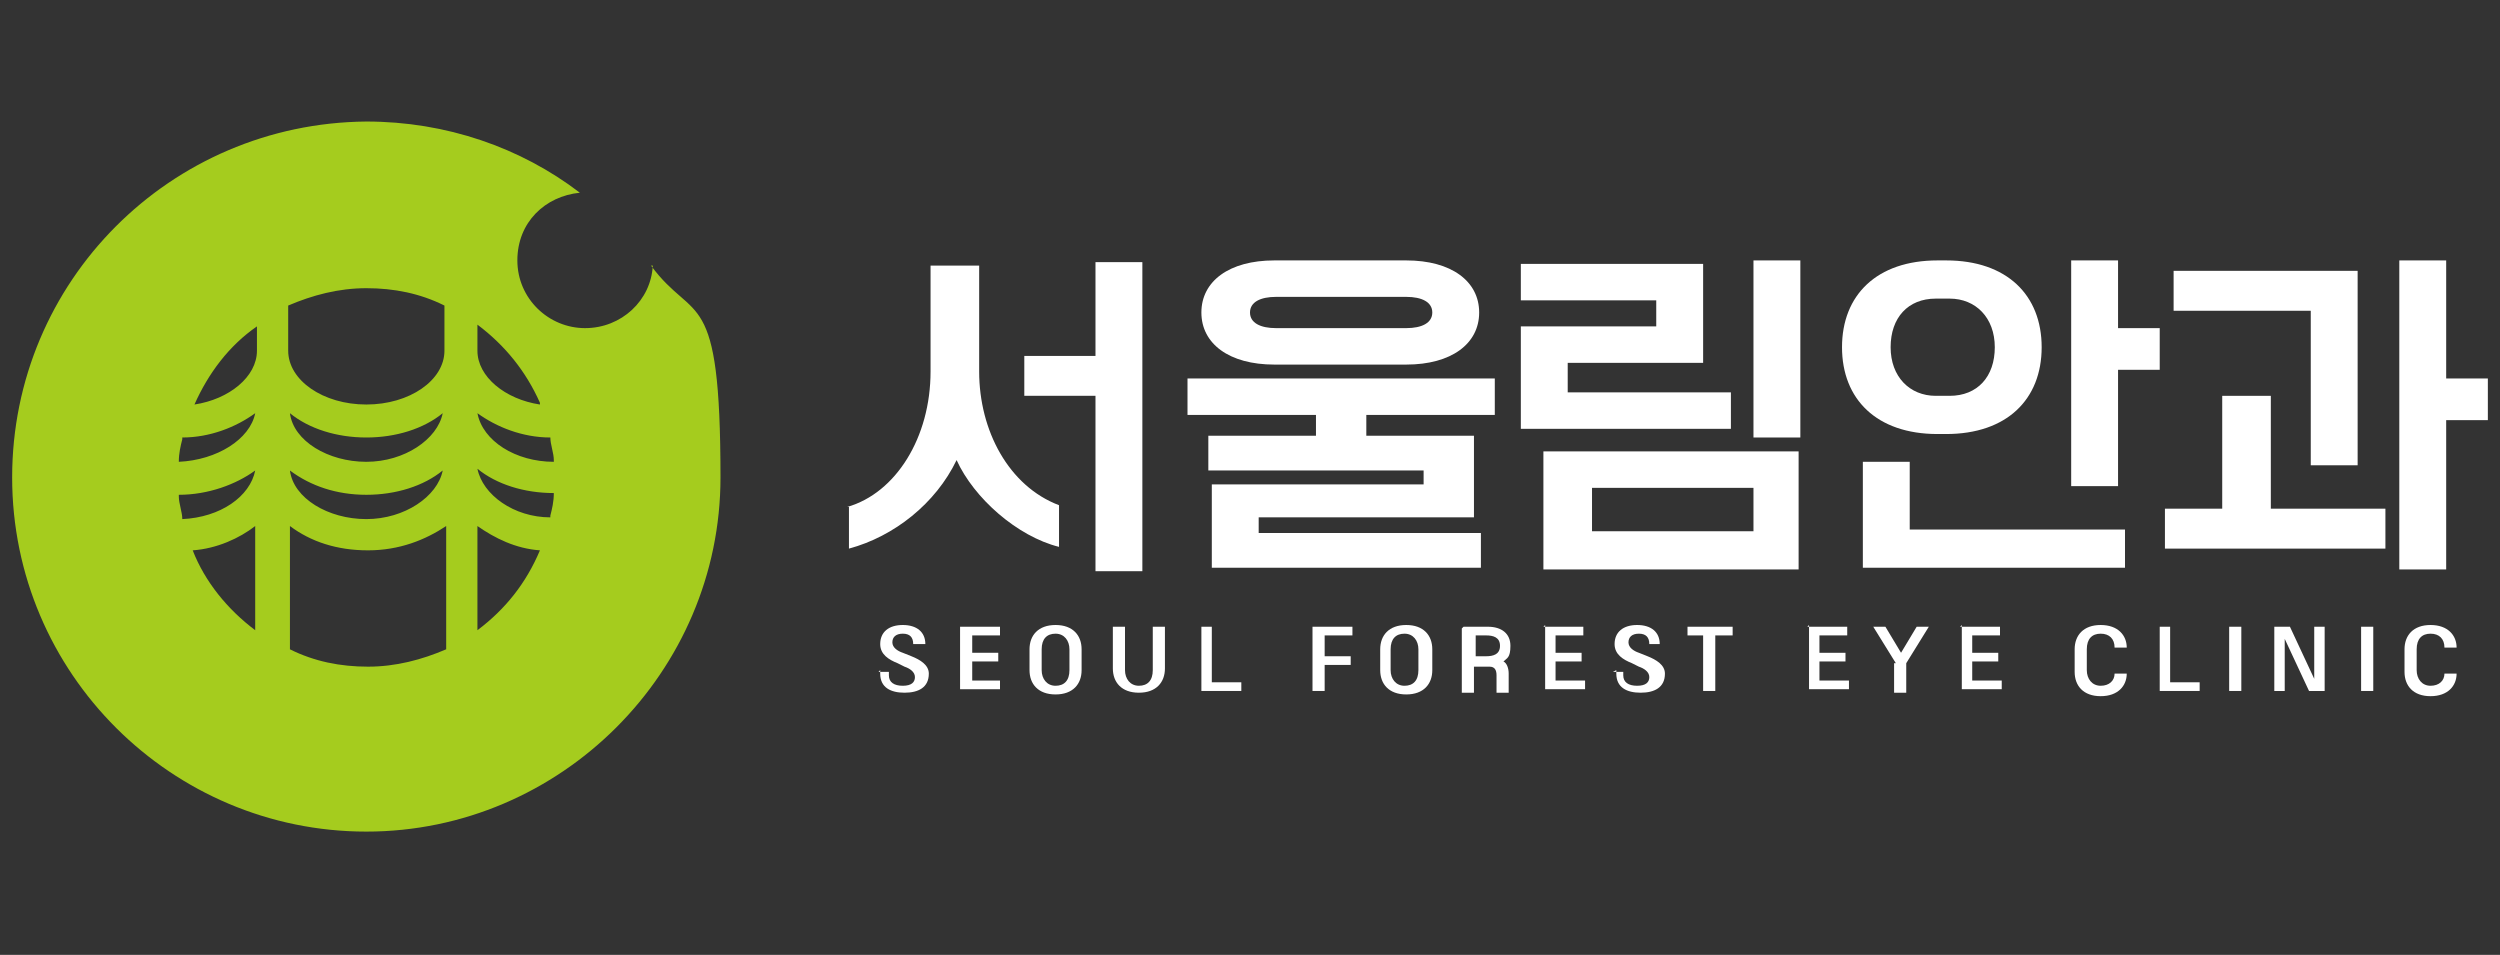 <?xml version="1.0" encoding="UTF-8"?>
<svg xmlns="http://www.w3.org/2000/svg" version="1.1" viewBox="0 0 144 55">
  <rect x="0" y="0" width="144" height="55" fill="#333333" stroke="none"/>
  <defs>
    <style>
      .cls-1 {
        fill: #a5cc1e;
      }

      .cls-2 {
        fill: #fff;
      }
    </style>
  </defs>
  <!-- Generator: Adobe Illustrator 28.7.1, SVG Export Plug-In . SVG Version: 1.2.0 Build 142)  -->
  <g>
    <g id="_레이어_1" data-name="레이어_1">
      <path class="cls-1" d="M37.6,15.3c-.1,2-1.8,3.6-3.9,3.6s-3.9-1.7-3.9-3.9,1.6-3.7,3.6-3.9c-3.4-2.6-7.7-4.1-12.3-4.1C9.8,7.1.7,16.2.7,27.5s9.2,20.4,20.4,20.4,20.4-9.2,20.4-20.4-1.5-8.8-4-12.2ZM31.1,23.3c-2-.3-3.6-1.6-3.6-3.1v-1.5c1.6,1.2,2.8,2.7,3.6,4.5ZM31.9,26.6c-2.2,0-4.1-1.2-4.4-2.8,1.1.8,2.6,1.4,4.2,1.4,0,.4.2.9.2,1.3ZM31.7,29.8c-2.1,0-3.9-1.3-4.2-2.8,1.1.9,2.7,1.4,4.4,1.4,0,.5-.1.9-.2,1.3ZM10.3,28.5c1.7,0,3.3-.6,4.4-1.4-.3,1.5-2,2.7-4.2,2.8,0-.4-.2-.9-.2-1.3ZM10.5,25.2c1.6,0,3.1-.6,4.2-1.4-.3,1.5-2.2,2.7-4.4,2.8,0-.5.1-.9.2-1.3ZM21.1,28.5c1.7,0,3.3-.5,4.4-1.4-.3,1.5-2.2,2.8-4.4,2.8s-4.2-1.2-4.4-2.8c1.2.9,2.7,1.4,4.4,1.4ZM16.7,23.8c1.1.9,2.7,1.4,4.4,1.4s3.3-.5,4.4-1.4c-.3,1.5-2.2,2.8-4.4,2.8s-4.2-1.2-4.4-2.8ZM25.6,17.6v2.6c0,1.7-2,3.1-4.5,3.1s-4.5-1.4-4.5-3.1v-2.6c1.4-.6,2.9-1,4.5-1s3.1.3,4.5,1ZM14.8,18.7v1.5c0,1.5-1.6,2.8-3.6,3.1.8-1.8,2-3.4,3.6-4.5ZM11.1,31.7c1.4-.1,2.7-.7,3.6-1.4v6c-1.6-1.2-2.9-2.8-3.6-4.6ZM16.7,37.4v-7.1c1.2.9,2.7,1.4,4.5,1.4s3.3-.6,4.5-1.4v7.1c-1.4.6-2.9,1-4.5,1s-3.1-.3-4.5-1ZM27.5,36.3v-6c1,.7,2.2,1.3,3.6,1.4-.8,1.9-2,3.4-3.6,4.6Z"/>
      <g>
        <g>
          <path class="cls-2" d="M48.8,29.2c2.8-.8,4.8-4,4.8-7.8v-6.1h2.8v6.1c0,3.4,1.7,6.6,4.6,7.7v2.4c-2.4-.6-4.9-2.8-5.9-5-1.2,2.5-3.6,4.4-6.2,5.1v-2.4ZM63.1,22.8h-4.1v-2.3h4.1v-5.4h2.7v17.8h-2.7v-10Z"/>
          <path class="cls-2" d="M69.6,27.9h12.4v-.8h-12.4v-2h6.2v-1.2h-7.4v-2.1h17.7v2.1h-7.4v1.2h6.2v4.7h-12.4v.9h12.8v2h-15.5v-4.8ZM81,15c2.6,0,4.2,1.2,4.2,3s-1.6,3-4.2,3h-7.6c-2.6,0-4.2-1.2-4.2-3s1.6-3,4.2-3h7.6ZM81,18.9c.9,0,1.5-.3,1.5-.9s-.6-.9-1.5-.9h-7.5c-.9,0-1.5.3-1.5.9s.6.9,1.5.9h7.5Z"/>
          <path class="cls-2" d="M87.6,18.8h7.8v-1.5h-7.8v-2.1h10.5v5.7h-7.8v1.7h9.4v2.1h-12.1v-5.8ZM88.9,26h14.7v6.8h-14.7v-6.8ZM101,30.6v-2.5h-9.3v2.5h9.3ZM101,15h2.7v10.2h-2.7v-10.2Z"/>
          <path class="cls-2" d="M111.6,25c-3.5,0-5.5-2-5.5-5s2-5,5.5-5h.5c3.5,0,5.5,2,5.5,5s-2,5-5.5,5h-.5ZM107.3,26.6h2.7v3.9h12.4v2.2h-15.1v-6.2ZM112.3,22.8c1.6,0,2.6-1.1,2.6-2.8s-1.1-2.8-2.6-2.8h-.8c-1.6,0-2.6,1.1-2.6,2.8s1.1,2.8,2.6,2.8h.8ZM119.3,15h2.7v3.9h2.4v2.4h-2.4v6.7h-2.7v-13Z"/>
          <path class="cls-2" d="M124.7,29.3h3.3v-6.5h2.8v6.5h6.6v2.3h-12.7v-2.3ZM133,17.9h-7.8v-2.3h10.6v11.2h-2.7v-8.9ZM138.2,15h2.7v6.8h2.4v2.4h-2.4v8.6h-2.7V15Z"/>
        </g>
        <g>
          <path class="cls-2" d="M50.6,38.7h.6v.2c0,.4.3.6.8.6s.7-.2.7-.5h0c0-.3-.3-.5-.6-.6l-.4-.2c-.5-.2-1-.5-1-1.1h0c0-.7.5-1.1,1.3-1.1s1.3.4,1.3,1.1h0c0,0-.7,0-.7,0h0c0-.4-.2-.6-.6-.6s-.6.2-.6.5h0c0,.3.3.5.6.6l.5.2c.5.2,1,.5,1,1h0c0,.8-.6,1.1-1.4,1.1s-1.4-.3-1.4-1.1v-.2Z"/>
          <path class="cls-2" d="M55.3,36.1h2.3v.5h-1.6v1h1.5v.5h-1.5v1.1h1.6v.5h-2.3v-3.7Z"/>
          <path class="cls-2" d="M59.3,37.4c0-.8.5-1.4,1.5-1.4s1.5.6,1.5,1.4v1.2c0,.8-.5,1.4-1.5,1.4s-1.5-.6-1.5-1.4v-1.2ZM60,38.6c0,.5.3.9.8.9s.8-.3.8-.9v-1.2c0-.5-.3-.9-.8-.9s-.8.3-.8.9v1.2Z"/>
          <path class="cls-2" d="M64.1,36.1h.7v2.5c0,.5.3.9.8.9s.8-.3.8-.9v-2.5h.7v2.4c0,.8-.5,1.4-1.5,1.4s-1.5-.6-1.5-1.4v-2.4Z"/>
          <path class="cls-2" d="M69.1,36.1h.7v3.2h1.7v.5h-2.3v-3.7Z"/>
          <path class="cls-2" d="M75.6,36.1h2.3v.5h-1.6v1.2h1.5v.5h-1.5v1.5h-.7v-3.7Z"/>
          <path class="cls-2" d="M79.5,37.4c0-.8.5-1.4,1.5-1.4s1.5.6,1.5,1.4v1.2c0,.8-.5,1.4-1.5,1.4s-1.5-.6-1.5-1.4v-1.2ZM80.1,38.6c0,.5.3.9.8.9s.8-.3.8-.9v-1.2c0-.5-.3-.9-.8-.9s-.8.3-.8.9v1.2Z"/>
          <path class="cls-2" d="M84.3,36.1h1.4c.8,0,1.3.4,1.3,1.1s-.2.7-.4.9c.2.1.3.4.3.7v1.1h-.7v-1c0-.3-.1-.5-.4-.5h-.9v1.5h-.7v-3.7ZM85.6,37.8c.4,0,.8-.1.8-.6s-.4-.6-.8-.6h-.6v1.2h.6Z"/>
          <path class="cls-2" d="M88.9,36.1h2.3v.5h-1.6v1h1.5v.5h-1.5v1.1h1.7v.5h-2.3v-3.7Z"/>
          <path class="cls-2" d="M92.9,38.7h.6v.2c0,.4.3.6.8.6s.7-.2.7-.5h0c0-.3-.3-.5-.6-.6l-.4-.2c-.5-.2-1-.5-1-1.1h0c0-.7.5-1.1,1.3-1.1s1.3.4,1.3,1.1h0c0,0-.6,0-.6,0h0c0-.4-.2-.6-.6-.6s-.6.2-.6.5h0c0,.3.3.5.6.6l.5.2c.5.2,1,.5,1,1h0c0,.8-.6,1.1-1.4,1.1s-1.4-.3-1.4-1.1v-.2Z"/>
          <path class="cls-2" d="M98.2,36.6h-1v-.5h2.6v.5h-1v3.2h-.7v-3.2Z"/>
          <path class="cls-2" d="M104.1,36.1h2.3v.5h-1.6v1h1.5v.5h-1.5v1.1h1.7v.5h-2.3v-3.7Z"/>
          <path class="cls-2" d="M109.2,38.2l-1.3-2.1h.7l.9,1.5.9-1.5h.7l-1.3,2.1v1.7h-.7v-1.7Z"/>
          <path class="cls-2" d="M112.9,36.1h2.3v.5h-1.6v1h1.5v.5h-1.5v1.1h1.7v.5h-2.3v-3.7Z"/>
          <path class="cls-2" d="M119.5,37.4c0-.8.5-1.4,1.5-1.4s1.5.6,1.5,1.3h0c0,0-.7,0-.7,0h0c0-.5-.3-.8-.8-.8s-.8.3-.8.9v1.2c0,.5.3.9.8.9s.8-.3.8-.7h0c0,0,.7,0,.7,0h0c0,.7-.5,1.3-1.5,1.3s-1.5-.6-1.5-1.4v-1.2Z"/>
          <path class="cls-2" d="M124.3,36.1h.7v3.2h1.7v.5h-2.3v-3.7Z"/>
          <path class="cls-2" d="M128.4,36.1h.7v3.7h-.7v-3.7Z"/>
          <path class="cls-2" d="M131,36.1h.9l1.4,3h0v-3h.6v3.7h-.9l-1.4-3h0v3h-.6v-3.7Z"/>
          <path class="cls-2" d="M136,36.1h.7v3.7h-.7v-3.7Z"/>
          <path class="cls-2" d="M138.5,37.4c0-.8.5-1.4,1.5-1.4s1.5.6,1.5,1.3h0c0,0-.7,0-.7,0h0c0-.5-.3-.8-.8-.8s-.8.3-.8.9v1.2c0,.5.3.9.8.9s.8-.3.8-.7h0c0,0,.7,0,.7,0h0c0,.7-.5,1.3-1.5,1.3s-1.5-.6-1.5-1.4v-1.2Z"/>
        </g>
      </g>
    </g>
  </g>
</svg>